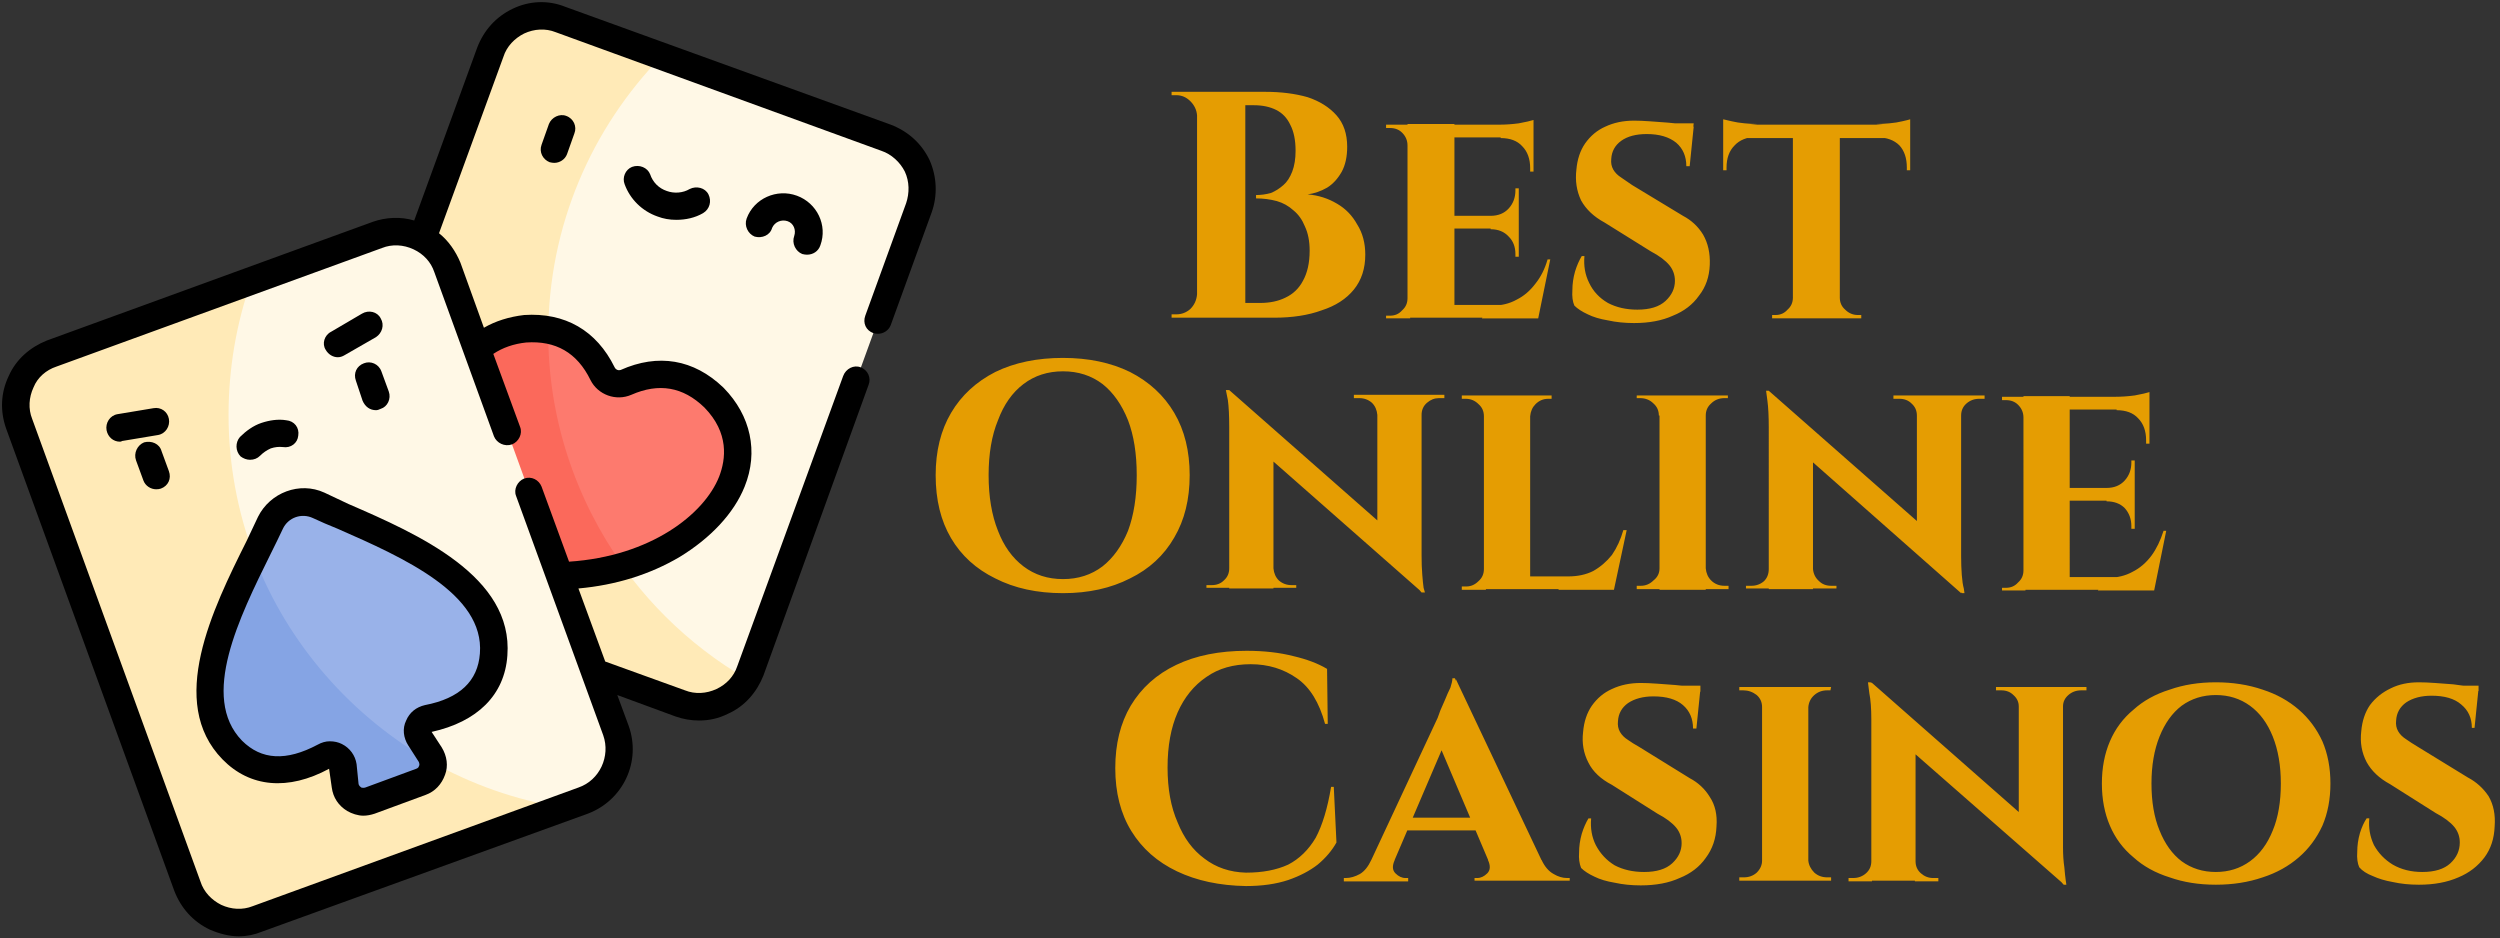 <svg xmlns="http://www.w3.org/2000/svg" width="373" height="140" version="1.2"><rect width="100%" height="100%" fill="#333333" stroke="none"/><style>.a{fill:#fff8e6}.b{fill:#ffeab7}.g{fill:#e59d02}</style><path d="M137.1 31 112 100.1l-.6 1.2c-20.9-8.6-37.7-29-37.7-50.9 0-16.1 10.8-33.1 25-42l33.5 12.2c4.2 1.5 6.4 6.2 4.9 10.4z" class="a"/><path d="M111.4 101.3c-1.9 3.4-6.1 5-9.9 3.6L52.9 87.3c-4.2-1.6-6.4-6.3-4.9-10.5l25.2-69c1.5-4.3 6.2-6.5 10.4-4.9l15.1 5.5C88.3 19.1 81.8 33.7 81.8 49.9c0 21.9 11.9 41.1 29.6 51.4z" class="b"/><path d="M93 84.5c-13-8.9-16.7-21.2-11.2-35.2 3.8.7 6.4 3 8.1 6.4.6 1.3 2.2 1.9 3.5 1.3 4.5-1.9 9-1.6 13.1 2.3 8.5 8.6 1 21-13.5 25.2z" style="fill:#fd7a6e"/><path d="M93 84.5c-2.8.7-5.7 1.2-8.8 1.4-2.1.1-4.2-.7-5.8-2.1-14.8-13.6-14.2-33.3 0-34.7q1.8-.1 3.4.2c-.1 12.9 4 25.1 11.2 35.2z" style="fill:#fb695b"/><path d="m87 119.4-3 1.1c-36.5 3.4-58.8-27.4-58.8-57 0-7 6.1-13.6 12.3-21.6l18.8-6.8c4.2-1.6 8.9.6 10.5 4.8L91.9 109c1.5 4.2-.7 8.9-4.9 10.4z" class="a"/><path d="m84 120.5-45.6 16.6c-4.2 1.6-8.9-.6-10.4-4.9l-25.2-69c-1.5-4.2.7-8.9 4.9-10.5l29.8-10.8c-2.2 6.2-3.4 13-3.4 20 0 29.6 21.6 54.1 49.9 58.6z" class="b"/><path d="M73.7 97.7c-.5 6.1-5.3 8.6-9.9 9.5-1.3.3-1.9 1.8-1.2 2.9l1.6 2.5q.3.6.4 1.2C49.2 110.2 39.9 99.1 37.9 83l2.5-5c1.2-2.7 4.4-3.8 7.1-2.6C57.7 80.1 74.6 86 73.7 97.7z" style="fill:#99b2e9"/><path d="m62.8 116.7-7.6 2.8c-1.7.6-3.5-.5-3.7-2.2l-.4-3c-.1-1.4-1.6-2.1-2.8-1.4-4.1 2.2-9.3 3.4-13.6-1-7-7.1-1.5-19.2 3.2-28.9 5 13.1 14.6 24 26.7 30.8.1 1.2-.5 2.4-1.8 2.9z" style="fill:#85a4e4"/><path d="M138.7 23.9c-1.2-2.5-3.2-4.3-5.8-5.3L84.3 1c-2.5-1-5.3-.9-7.8.3s-4.3 3.2-5.3 5.8l-9.4 25.8c-2-.6-4.2-.5-6.2.2L7 50.8c-2.5 1-4.6 2.8-5.7 5.3C.1 58.6 0 61.3.9 63.9l25.1 69c1 2.6 2.8 4.6 5.3 5.8 1.4.6 2.9 1 4.3 1q1.8 0 3.5-.7l48.6-17.6c5.3-2 8-7.8 6.1-13.1l-1.7-4.6 8.7 3.2q1.7.6 3.5.6c1.5 0 2.9-.3 4.3-1 2.5-1.1 4.3-3.2 5.3-5.7l15.7-43.4c.4-1-.1-2.2-1.2-2.6-1-.4-2.2.2-2.6 1.3L110 99.4c-.5 1.5-1.6 2.7-3.1 3.4-1.5.7-3.2.8-4.7.2l-11.9-4.3-4-10.9c5.6-.5 10.7-2.1 15.1-4.7 4.6-2.8 8.1-6.5 9.7-10.5 2.1-5.2.9-10.6-3.1-14.7l-.1-.1c-4.4-4.2-9.7-5.1-15.3-2.6-.3.1-.7 0-.9-.4-2.7-5.5-7.4-8.2-13.5-7.8q-3.4.4-6 1.9l-3.5-9.7c-.7-1.7-1.8-3.3-3.2-4.4l9.6-26.3c.5-1.6 1.7-2.8 3.1-3.5 1.5-.7 3.2-.8 4.7-.2l48.6 17.7c1.5.5 2.8 1.7 3.5 3.1.7 1.5.7 3.2.2 4.7l-6.1 16.8c-.4 1.1.1 2.2 1.2 2.6q.3.1.7.1c.8 0 1.6-.5 1.9-1.3l6.1-16.8c.9-2.5.8-5.3-.3-7.8zm-65 41.2c.4 1 1.6 1.6 2.7 1.2 1-.4 1.6-1.6 1.2-2.6l-4-10.9q2.1-1.4 4.9-1.7c4.4-.3 7.6 1.5 9.6 5.6 1.1 2.2 3.8 3.2 6.1 2.2 4.1-1.8 7.7-1.2 10.9 1.9 3.7 3.8 3.2 7.7 2.2 10.3-2.2 5.6-10.2 11.9-22.4 12.7l-4.1-11.2c-.4-1-1.5-1.6-2.6-1.2-1 .4-1.6 1.6-1.2 2.6l13 35.7c1.1 3.1-.5 6.7-3.7 7.8l-48.6 17.7c-1.5.6-3.2.5-4.7-.2-1.4-.7-2.6-1.9-3.1-3.5l-25.1-69c-.6-1.5-.5-3.2.2-4.7.6-1.5 1.9-2.6 3.4-3.1L57 37c1.5-.6 3.2-.5 4.7.2s2.6 1.9 3.1 3.4z"/><path d="m81.9 18.5-1.1 3.1c-.4 1.1.2 2.2 1.2 2.6q.4.1.7.1c.8 0 1.6-.5 1.9-1.3l1.1-3.1c.4-1-.1-2.2-1.2-2.6-1-.4-2.2.2-2.6 1.2zM102.9 28.2c-1 .6-2.3.7-3.4.3-1.2-.4-2.1-1.3-2.5-2.5-.4-1-1.6-1.5-2.7-1.1-1 .4-1.5 1.6-1.1 2.6.8 2.2 2.6 4 4.9 4.8q1.3.5 2.8.5c1.4 0 2.8-.3 4-1 1-.6 1.3-1.8.8-2.8-.5-1-1.8-1.3-2.8-.8zM119.7 37.9q.4.1.7.1c.9 0 1.7-.5 2-1.4 1.1-3-.5-6.3-3.5-7.4-3-1.1-6.4.4-7.5 3.4-.4 1.1.2 2.3 1.2 2.7 1.1.3 2.3-.2 2.6-1.3.4-.9 1.4-1.3 2.3-1 .9.3 1.3 1.3 1 2.2-.4 1.1.2 2.3 1.2 2.7zM48.4 73.5c-3.7-1.7-8.1 0-9.9 3.6q-.8 1.7-1.7 3.6c-5.1 10.2-11.9 24.1-3.6 32.6 4.1 4.2 9.8 4.7 15.9 1.4l.4 2.8c.2 1.5 1 2.7 2.3 3.5.7.4 1.6.7 2.4.7q.8 0 1.7-.3l7.6-2.8c1.4-.5 2.4-1.6 2.9-3 .5-1.3.3-2.8-.5-4.1l-1.5-2.3c6.8-1.5 10.9-5.5 11.3-11.4C76.6 86 62.4 79.7 52 75.2q-1.9-.9-3.6-1.7zm23.2 24c-.3 4.1-3 6.7-8.2 7.7-1.3.3-2.3 1.1-2.8 2.3-.6 1.2-.4 2.6.3 3.7l1.6 2.5c.1.3.1.5 0 .6 0 .1-.1.3-.4.4l-7.6 2.8c-.3.1-.5 0-.6 0-.1-.1-.3-.2-.4-.5l-.3-3c-.2-1.3-1-2.4-2.2-3q-.8-.4-1.8-.4-.9 0-1.8.5c-4.7 2.5-8.4 2.3-11.3-.6-6.3-6.5-.4-18.4 4.3-27.9q1-2 1.8-3.7c.8-1.7 2.8-2.4 4.5-1.6q1.7.8 3.7 1.6c9.8 4.3 21.9 9.7 21.2 18.6zM24.1 67.3c-.3-1.1-1.5-1.6-2.6-1.3-1 .4-1.6 1.6-1.2 2.7l1.1 3c.3.8 1.1 1.3 1.9 1.3q.4 0 .7-.1c1.1-.4 1.6-1.5 1.2-2.6zM54.3 54.2c-1.1.4-1.6 1.5-1.2 2.6l1 3c.4.9 1.1 1.4 2 1.4q.3 0 .7-.2c1-.3 1.6-1.5 1.2-2.6l-1.1-3c-.4-1.1-1.6-1.6-2.6-1.2zM37.3 68.6c.6 0 1.1-.2 1.5-.6q.7-.7 1.6-1.1.9-.3 1.8-.2c1.2.2 2.2-.6 2.3-1.7.2-1.2-.6-2.2-1.8-2.3-1.2-.2-2.5 0-3.7.4-1.2.4-2.3 1.2-3.2 2.1-.7.8-.7 2.1.1 2.9.4.3.9.5 1.4.5zM25.2 62.5c-.2-1.1-1.2-1.8-2.3-1.6l-5.4.9c-1.1.2-1.8 1.3-1.6 2.4.2 1 1 1.7 2 1.7q.2 0 .3-.1l5.4-.9c1.1-.2 1.8-1.3 1.6-2.4zM50.4 53.3q.5 0 1-.3l4.7-2.7c.9-.6 1.3-1.8.7-2.8-.5-1-1.8-1.3-2.8-.7l-4.6 2.7c-1 .5-1.4 1.8-.8 2.7.4.7 1.1 1.1 1.8 1.1z"/><path d="M180.4 13.7h8.4q3.5 0 6.3.8 2.7.9 4.3 2.7 1.6 1.8 1.6 4.7 0 2.2-.8 3.7-.9 1.6-2.2 2.4-1.4.8-2.9 1 2.4.2 4.4 1.4 1.9 1.1 3 3.1 1.2 1.9 1.2 4.5 0 3.1-1.7 5.2t-4.8 3.1q-3 1.1-7.1 1.1h-4.8l.1-.6v-1.6h2.6q2.2 0 3.8-.8 1.7-.8 2.6-2.5 1-1.8 1-4.5 0-2.1-.7-3.6-.6-1.5-1.7-2.4-1.1-1-2.5-1.4-1.5-.4-3.1-.4v-.5q1.1 0 2.2-.3 1-.4 1.9-1.2.8-.7 1.3-2t.5-3.1q0-2.4-.8-3.9-.7-1.5-2.1-2.2-1.4-.7-3.3-.7h-6.2l-.1-.5-.2-1-.2-.5zm-1.8 0h7.2v33.7h-7.2zm0 30.2h.1v3.5h-3.9v-.5h.7q1.2 0 2.1-.8.9-.9 1-2.2zm.1-30.2v3.5h-.1q-.1-1.2-1-2.1-.9-.9-2.1-.9h-.7v-.5zm31.3 4.8h7v28.9h-7zm6.9 27h11.3l1.1 1.9h-12.4zm0-13.3h9.7v1.9h-9.7zm0-13.6h11.9v1.9h-11.9zm14 20.1h.4l-1.8 8.8h-8.4l1.5-1.9q2.1 0 3.7-.9 1.6-.8 2.8-2.4 1.2-1.5 1.8-3.6zm-8.5-4.6h4.2v4.2h-.5v-.4q0-1.6-1-2.6-1-1.1-2.7-1.1zm3.7-6h.5v4.2h-4.2v-.1q1.7 0 2.7-1.1 1-1.1 1-2.7zm-2.2-7.6h4.9v5.1h-.5v-.5q0-2.1-1.2-3.3-1.1-1.2-3.2-1.2zm4.9-2.6v1.2l-5.1-.5q1.4 0 2.9-.2 1.6-.3 2.2-.5zM210 44.5h.2l.2 3h-3.6v-.4h.6q1.1 0 1.8-.8.8-.7.8-1.8zm.4-25.9-.2 3.1h-.2q0-1.1-.8-1.9-.7-.7-1.8-.7h-.6v-.5zm33.4-.6q1 0 2.4.1 1.3.1 2.7.2 1.3.1 2.4.3 1 .2 1.4.3l-.6 5.9h-.5q0-2.2-1.5-3.5-1.6-1.3-4.4-1.3-2.4 0-3.8 1t-1.5 2.7q-.1.9.3 1.6.4.7 1.2 1.2.7.5 1.6 1.1l7.6 4.6q1.9 1 3 2.8 1.1 1.9 1 4.5-.1 2.7-1.6 4.6-1.4 2-3.9 3-2.4 1.1-5.8 1.1-2.1 0-3.9-.4-1.8-.3-3-.9-1.3-.6-2-1.3-.4-.9-.3-2.3 0-1.4.4-2.8.4-1.3 1-2.3h.4q-.2 2.2.7 4 .9 1.9 2.8 3 1.9 1 4.4 1 2.8 0 4.2-1.3 1.4-1.3 1.4-3 0-1.3-.8-2.3-.9-1.1-2.8-2.1l-6.9-4.3q-2.4-1.3-3.5-3.3-1-2.1-.7-4.6.2-2.3 1.3-3.9 1.2-1.7 3-2.5 1.9-.9 4.3-.9zm3.7.4h5.2l-.1.9h-5.1zm20 .4h7v28.7h-7zm-10.4-.2H285v2h-27.9zm23 1.7h4.9v5.1h-.5V25q0-2.1-1.1-3.3-1.2-1.2-3.3-1.2zm4.9-2.5V19l-5.1-.5q.9 0 2-.1t1.9-.3q.9-.2 1.2-.3zm-17.5 26.6h.1v3.1h-3.2V47h.5q1.1 0 1.8-.8.8-.7.8-1.8zm6.9 3.1v-3.1h.1q0 1.1.8 1.8.8.8 1.9.8h.5v.5zm-17.3-27.2h4.9v.1q-2.1.1-3.2 1.3-1.2 1.2-1.2 3.3v.4h-.5zm0-1.3v-1.2q.4.1 1.3.3.8.2 1.9.3 1 .1 1.9.1zM158.6 53.4q5.7 0 10 2.1 4.3 2.2 6.6 6.1 2.3 3.9 2.3 9.3t-2.3 9.3q-2.3 4-6.6 6.1-4.3 2.2-10 2.2-5.8 0-10.1-2.2-4.3-2.1-6.6-6t-2.3-9.4q0-5.4 2.3-9.3 2.3-3.9 6.6-6.1 4.3-2.1 10.1-2.1zm0 33q3.4 0 5.9-1.9 2.4-1.9 3.8-5.3 1.3-3.5 1.3-8.3 0-4.8-1.3-8.2-1.4-3.5-3.8-5.4-2.5-1.9-5.9-1.9-3.4 0-5.9 1.9-2.5 1.9-3.8 5.4-1.4 3.4-1.4 8.2 0 4.8 1.4 8.3 1.3 3.4 3.8 5.3t5.9 1.9zm25.3-22.9-.5-5.3 28.3 24.9.5 5.3zm-.5 21.3h.1v2.9H180v-.4h.8q1.1 0 1.8-.7.8-.7.8-1.8zm6.5 0h.1q.1 1.1.8 1.8.8.7 1.9.7h.7v.4h-3.5zm-7-26.6h.5l6.6 7.2v22.4h-6.6V63.7q0-2.5-.2-4l-.3-1.5zm22.6.7h6.6v23.9q0 1.7.1 2.9.1 1.3.2 2l.2.7h-.5l-6.6-7.7zm6.6 3h-.2v-3h3.6v.5h-.8q-1 0-1.8.7t-.8 1.8zm-6.5 0h-.1q-.1-1.1-.8-1.8-.8-.7-1.9-.7h-.8v-.5h3.6zm15.8-2.9h6.9v28.9h-6.9zm6.8 27h11.3l1.2 1.9h-12.5zm14-6.9h.5l-1.9 8.9h-8.3l1.5-2q2.1 0 3.7-.8 1.6-.9 2.8-2.4 1.1-1.6 1.7-3.7zm-20.8 5.8h.1l.2 3.1h-3.6v-.5h.7q1 0 1.8-.8.8-.7.8-1.8zm6.9-22.8h-.1V59h3.3v.5h-.5q-1.1 0-1.9.8-.7.7-.8 1.8zm-6.8-3.1v3.1h-.1q0-1.1-.8-1.8-.8-.8-1.9-.8h-.6V59zm26.1 0h6.9v29h-6.9zm0 25.8h.1v3.1h-3.5v-.5h.6q1.1 0 1.9-.8.9-.7.9-1.8zm6.8 3.1v-3.1h.1q.1 1.1.8 1.8.8.8 2 .8h.6v.5zm.1-25.9h-.1v-3h3.4v.4h-.5q-1.2 0-2 .8-.8.7-.8 1.8zm-6.8-3v3h-.2q0-1.1-.8-1.8-.8-.8-2-.8h-.5V59zm16.7 4.6-.5-5.3 28.2 24.8.5 5.4zm-.5 21.3h.2v2.9h-3.6v-.4h.8q1.1 0 1.9-.7.7-.7.7-1.8zm6.5 0h.1q.1 1.1.9 1.8.7.7 1.8.7h.8v.4h-3.6zm-6.9-26.6h.4l6.6 7.2v22.4h-6.6V63.8q0-2.5-.2-4l-.2-1.5zm22.5.7h6.6v23.9q0 1.6.1 2.9.1 1.3.3 2l.1.7h-.4l-6.7-7.7zm6.6 3h-.1v-3h3.6v.5h-.8q-1.1 0-1.9.7-.8.7-.8 1.8zm-6.5 0h-.1q0-1.1-.8-1.8-.7-.7-1.8-.7h-.9V59h3.6zm15.8-2.9h6.9V88h-6.9zm6.8 27h11.4l1.1 1.9h-12.5zm0-13.3h9.8v1.9h-9.8zm0-13.6h12v1.9h-12zm14.1 20h.4l-1.8 8.9H313l1.5-1.9q2.1 0 3.7-.9 1.6-.8 2.8-2.4 1.1-1.5 1.8-3.7zm-8.5-4.5h4.2v4.2h-.5v-.4q0-1.6-1-2.7-1-1-2.7-1zm3.7-6h.5v4.2h-4.2v-.1q1.7 0 2.7-1.1 1-1.1 1-2.7zm-2.2-7.6h4.9v5.1h-.5v-.5q0-2.1-1.2-3.3-1.1-1.2-3.2-1.2zm4.9-2.6v1.2l-5.1-.5q1.4 0 2.9-.2 1.6-.3 2.2-.5zm-18.8 26.6h.2l.1 3h-3.5v-.4h.6q1.1 0 1.8-.8.8-.7.8-1.8zm.3-25.9-.1 3.1h-.2q0-1.1-.8-1.9-.7-.7-1.8-.7h-.6v-.5zM198.6 117.4h.4l.4 8.3q-1 1.8-2.8 3.3-1.8 1.4-4.4 2.3-2.7.9-6.3.9-5.9-.1-10.3-2.2t-6.8-6q-2.4-3.9-2.4-9.4 0-5.4 2.3-9.3 2.4-4 6.8-6.1 4.4-2.1 10.5-2.1 3.9 0 7 .8 3 .7 5 1.9l.1 8.2h-.4q-1.3-4.8-4.2-6.8-3-2.1-6.9-2.1-3.9 0-6.6 1.9-2.8 1.9-4.3 5.3t-1.5 8.2q0 4.8 1.5 8.2 1.4 3.5 4 5.4 2.6 2 6.2 2.1 3.7 0 6.3-1.2 2.5-1.3 4.1-4 1.5-2.8 2.3-7.6zm15.7-7.3 2.9-8.8 14.2 30h-8.1zm-9.7 18.2h3.5q-.6 1.3.1 2t1.5.7h.4v.5h-9.6v-.5H200.8q1 0 2.1-.6 1-.6 1.7-2.1zm12.1-27.1h.4l.1 5.8-10.4 24.3h-3.6l11.3-24.2q.1-.3.4-1.1.3-.7.7-1.6.4-1 .8-1.8.3-.9.3-1.4zM209 122h12.3v1.9H209zm13 6.3h8q.7 1.5 1.8 2.1 1 .6 2 .6h.4v.4H220v-.4h.4q.8 0 1.5-.7t.1-2zm22.8-26.4q1 0 2.4.1 1.3.1 2.7.2 1.3.1 2.4.3 1 .2 1.4.3l-.6 5.9h-.5q0-2.2-1.5-3.5-1.5-1.3-4.4-1.3-2.3 0-3.8 1-1.4 1-1.5 2.7-.1.9.3 1.6.4.7 1.2 1.2.7.5 1.6 1l7.6 4.7q1.9 1 3 2.8 1.2 1.8 1 4.4-.1 2.7-1.6 4.7-1.4 2-3.9 3-2.4 1.1-5.8 1.1-2.1 0-3.9-.4-1.8-.3-3-.9-1.3-.6-2-1.3-.4-1-.3-2.3 0-1.4.4-2.8.4-1.3 1-2.3h.4q-.2 2.2.7 4 1 1.9 2.8 3 1.9 1 4.4 1 2.8 0 4.2-1.3 1.4-1.3 1.4-3 0-1.3-.8-2.3-.9-1.1-2.8-2.1l-6.8-4.3q-2.5-1.3-3.5-3.3-1.1-2.1-.8-4.6.2-2.3 1.3-3.9 1.2-1.7 3-2.5 1.9-.9 4.3-.9zm3.7.4h5.2v.9h-5.2zm14.4.2h6.9v28.9h-6.9zm0 25.9h.1v3h-3.5v-.5h.7q1.1 0 1.9-.7.8-.8.8-1.8zm6.8 3v-3h.1q.1 1 .9 1.8.8.7 1.9.7h.6v.5zm.1-25.9h-.1v-3h3.5l-.1.5h-.5q-1.1 0-1.9.7-.8.7-.9 1.8zm-6.8-3v3h-.1q0-1.1-.8-1.8-.9-.7-2-.7h-.6v-.5zm16.7 4.7-.5-5.4 28.3 24.9.5 5.3zm-.5 21.3h.1v3h-3.5v-.5h.7q1.1 0 1.9-.7.8-.7.8-1.8zm6.5 0h.1q0 1.1.8 1.8t1.8.7h.8v.5h-3.5zm-7-26.7h.4l6.7 7.3v22.3h-6.6v-24.1q0-2.4-.3-3.9l-.2-1.6zm22.5.7h6.6v23.9q0 1.7.2 3 .1 1.2.2 1.9l.1.7h-.4l-6.7-7.6zm6.6 2.9h-.1v-2.9h3.6v.5h-.8q-1.1 0-1.9.7-.8.7-.8 1.7zm-6.5 0h-.1q0-1-.8-1.7-.7-.7-1.8-.7h-.8v-.5h3.5zm29.3-3.6q3.8 0 7 1.1 3.1 1 5.4 3 2.2 1.9 3.5 4.7 1.2 2.8 1.2 6.3t-1.2 6.3q-1.3 2.8-3.5 4.7-2.3 2-5.4 3-3.2 1.1-7 1.1t-6.9-1.1q-3.2-1-5.4-3-2.3-1.9-3.5-4.7-1.2-2.8-1.2-6.3t1.2-6.3q1.2-2.8 3.5-4.7 2.2-2 5.4-3 3.1-1.1 6.9-1.1zm0 28.3q2.9 0 5.1-1.6 2.2-1.6 3.4-4.6 1.2-2.9 1.2-7 0-4-1.2-7t-3.4-4.6q-2.2-1.6-5.1-1.6-2.9 0-5.1 1.6-2.1 1.6-3.3 4.6-1.2 3-1.2 7 0 4.1 1.2 7 1.2 3 3.3 4.6 2.2 1.6 5.1 1.6zm30.3-28.3q1 0 2.4.1t2.7.2q1.4.2 2.4.3 1 .2 1.4.3l-.6 5.9h-.4q0-2.2-1.6-3.5-1.5-1.3-4.4-1.3-2.3 0-3.8 1-1.4 1-1.5 2.7-.1.9.3 1.6.4.7 1.2 1.2.7.5 1.7 1.1l7.5 4.6q1.9 1 3.1 2.8 1.1 1.9.9 4.5-.1 2.7-1.5 4.6-1.5 2-3.9 3-2.5 1.1-5.9 1.1-2.1 0-3.9-.4-1.7-.3-3-.9-1.3-.5-2-1.3-.4-.9-.3-2.3 0-1.4.4-2.8.4-1.3 1-2.2h.4q-.2 2.1.7 4 1 1.8 2.8 2.9 1.9 1.1 4.4 1.1 2.8 0 4.2-1.3 1.4-1.3 1.4-3.1 0-1.3-.8-2.3-.9-1.1-2.8-2.1l-6.8-4.3q-2.4-1.3-3.5-3.3-1.1-2.1-.8-4.6.2-2.3 1.3-3.9 1.2-1.6 3.1-2.5 1.8-.9 4.2-.9zm3.7.5h5.2v.8h-5.2z" class="g"/></svg>